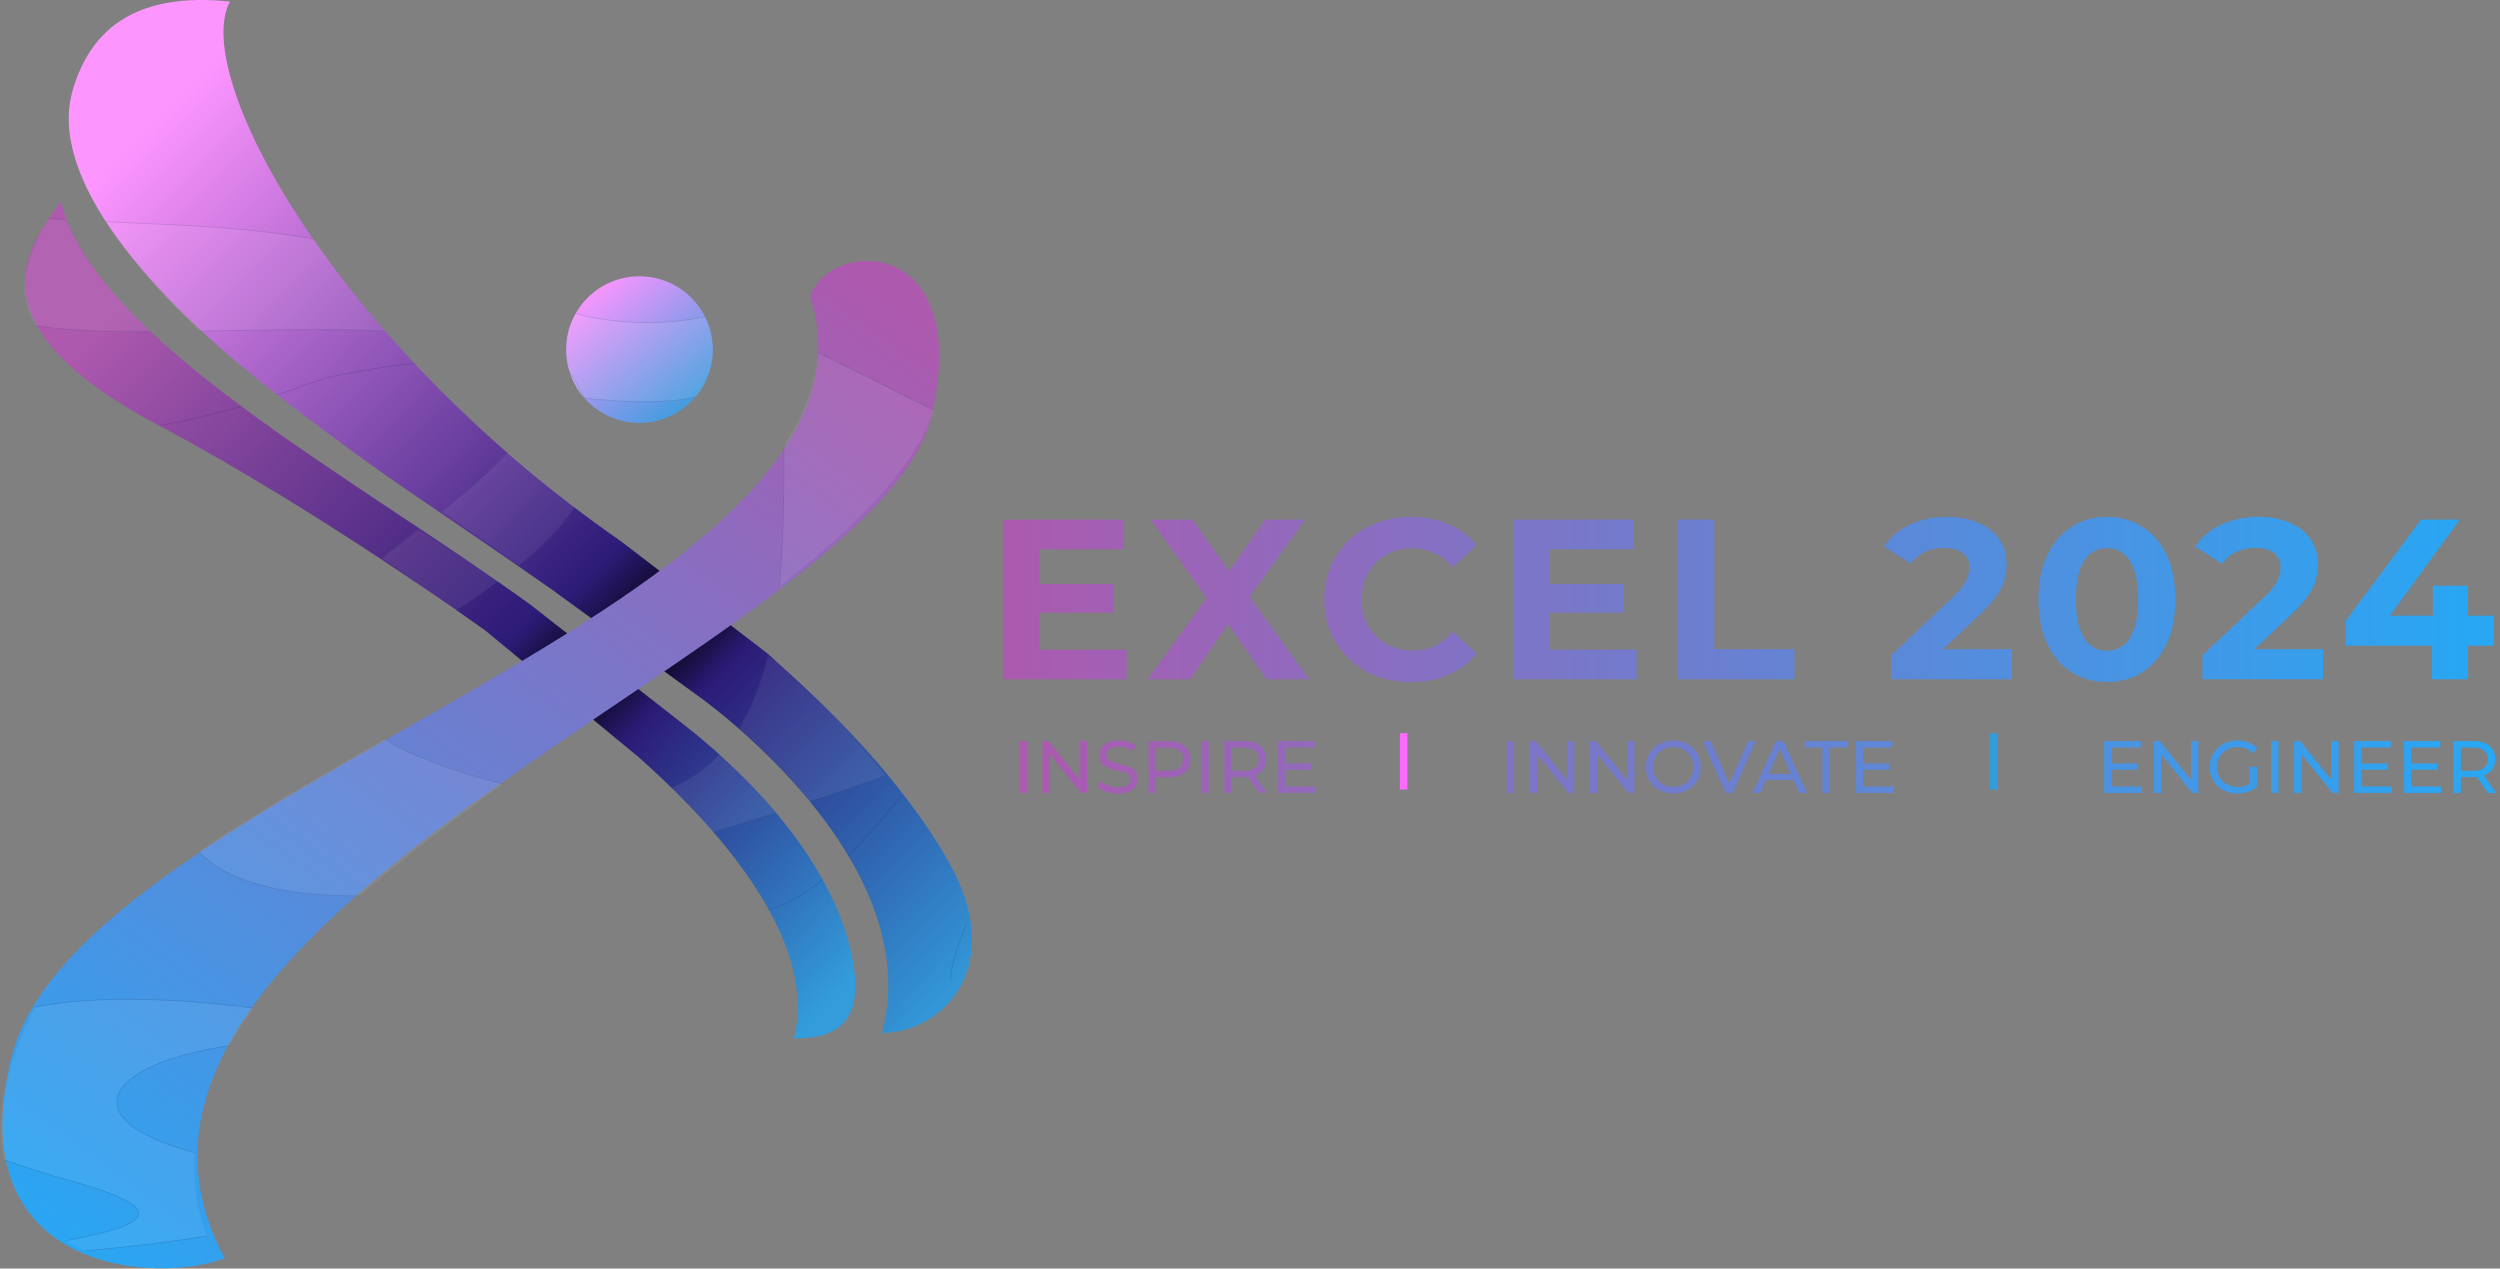 <svg width="2970" height="1507" viewBox="0 0 2970 1507" fill="none" xmlns="http://www.w3.org/2000/svg">
<rect x="0" y="0" width="2970" height="1507" fill="#808080" stroke="none"/>
<path d="M577.006 749.401C577.006 749.401 376.773 604.996 188.887 505.622C-39.798 384.669 33.746 292.568 72.317 239.469C113.732 404.226 421.249 566.928 630.072 718.311L719.665 788.343L809.258 858.375C904.275 931.919 986.78 1029.48 1010.22 1127.32C1033.11 1222.87 985.515 1233.61 943.117 1233.61C976.209 1104.24 823.215 956.613 758.259 899.173L577.006 749.401Z" fill="url(#paint0_linear_172_1296)"/>
<path d="M1126.76 1023.35C1198.41 1149.59 1118.04 1227.17 1047.8 1227.17C1096.57 1044.68 892.119 873.941 837.277 832.565L655.382 700.223C508.832 597.155 470.18 577.554 332.216 471.266C173.561 349.037 56.292 209.835 86.363 107.071C108.522 31.347 165.276 -9.419 273.177 1.854C225.937 89.892 398.246 407.137 738.052 643.32L911.176 775.831C924.865 789.124 1054.16 895.441 1126.76 1023.35Z" fill="url(#paint1_linear_172_1296)"/>
<path d="M1107.19 492.198C1155.17 279.822 986.613 283.043 962.456 351.755C1078.95 716.255 93.62 933.373 13.719 1255.86C-50.524 1515.14 190.573 1525.16 266.942 1494.69C43.671 1082.37 1045.51 765.204 1107.19 492.198Z" fill="url(#paint2_linear_172_1296)"/>
<circle cx="759.706" cy="415.368" r="87.13" fill="url(#paint3_linear_172_1296)"/>
<mask id="mask0_172_1296" style="mask-type:alpha" maskUnits="userSpaceOnUse" x="0" y="1" width="1152" height="1507">
<path d="M964.704 344.349C964.622 344.208 964.569 344.027 964.547 343.805C964.6 343.986 964.652 344.168 964.704 344.349C969.23 352.073 1063.69 243.089 1112.18 402.319C1208.8 719.579 34.299 1055.09 258.862 1498.65C182.494 1529.12 -93.52 1485.48 34.299 1211.74C173.8 912.984 1068.32 704.221 964.704 344.349Z" fill="url(#paint4_linear_172_1296)"/>
<path d="M964.547 343.805C965.757 356.152 1062.8 240.174 1112.18 402.319C1208.8 719.579 34.299 1055.09 258.862 1498.65C182.494 1529.12 -93.52 1485.48 34.3 1211.74C173.87 912.834 1069.23 704.011 964.547 343.805Z" stroke="#001948" stroke-opacity="0.13"/>
<path d="M1120.8 1025.33C1181.94 1142.55 1148.2 1195.8 1048.89 1230.16C1095.59 1047.64 887.288 861.595 836.29 835.828L910.371 778.925C927.745 781.648 1059.67 908.097 1120.8 1025.33Z" fill="url(#paint5_linear_172_1296)"/>
<path d="M278.535 429.393C92 278 -54.829 18.79 270.483 1.012C236.663 60.062 307.053 193.499 395.577 316.431C496.049 455.954 660.75 590.439 735.905 641.437L655.919 700.487C514.74 596.344 410.889 536.812 278.535 429.393Z" fill="url(#paint6_linear_172_1296)"/>
<path d="M236.127 532.526C15.213 399.455 -9.199 366.649 71.324 236.676C102.459 412.278 566.808 661.899 629.615 718.202L583 759C423.028 632.311 372.479 614.659 236.127 532.526Z" fill="url(#paint7_linear_172_1296)"/>
<path d="M1005 1102.5C1046.68 1236.25 977.666 1230.93 940.971 1230.93C974.889 1095.25 806.351 942.019 757.5 898L806.766 855.691C892.12 919.036 981.916 1028.42 1005 1102.5Z" fill="url(#paint8_linear_172_1296)"/>
<circle cx="759.706" cy="415.368" r="87.13" fill="url(#paint9_linear_172_1296)"/>
</mask>
<g mask="url(#mask0_172_1296)">
<path d="M635.197 439.684C635.197 439.684 570.294 409.949 390.403 448.126C327.926 466.788 99.466 570.512 -51.224 464.715C-171.775 380.078 -210.109 246.044 -210.302 188.44" stroke="#001948" stroke-opacity="0.15"/>
<path d="M845.432 373.867C771.136 391.904 700.669 378.161 674.723 369.035L667.208 469.42C730.731 480.693 855.416 485.74 854.558 450.095C853.699 414.45 848.116 384.424 845.432 373.867Z" fill="#F5F5F5" fill-opacity="0.09"/>
<path d="M667.74 469.007L675.173 369.721C701.618 378.851 771.417 392.218 845.068 374.469C847.786 385.399 853.212 415.027 854.058 450.107C854.161 454.396 852.384 458.085 849.017 461.258C845.637 464.441 840.662 467.095 834.415 469.265C821.923 473.605 804.49 475.961 785.003 476.852C746.223 478.627 699.464 474.597 667.74 469.007Z" stroke="#001948" stroke-opacity="0.15"/>
<path d="M-31.697 1222.78C84.569 1150.64 394.145 1204.86 507.236 1238.71C156.484 1208.27 20.777 1325.44 256.908 1375.42C407.393 1401.58 487.973 1462.82 -31.697 1496.36C66.917 1470.2 281.148 1457.25 84.107 1402.83C-147.501 1338.87 -127.724 1282.36 -31.697 1222.78Z" fill="#F5F5F5" fill-opacity="0.07" stroke="#001948" stroke-opacity="0.15"/>
<path d="M1129.64 1164.46C1124.01 1113.61 1273.59 882.962 1129.65 889.75C1042.97 936.237 892.866 1295.37 701.556 906.174" stroke="#001948" stroke-opacity="0.15"/>
<path d="M623.189 496.263C680.622 309.987 85.519 448.641 -28.316 363.943L-138.348 278.944L-244.304 185.445C47.941 338.593 372.79 172.819 654.325 413.593C923.648 712.439 60.805 797.438 623.189 937.686C1073.1 1049.89 863.684 378.163 962.995 413.593L1561.03 712.439C558.52 1171.43 192.146 1107.68 212.523 937.686C232.899 767.688 623.189 578.934 623.189 496.263Z" fill="#F5F5F5" fill-opacity="0.07"/>
<path d="M606.77 532.306C617.47 518.915 623.659 506.834 623.689 496.339C630.877 472.969 627.856 454.606 616.749 440.264C605.655 425.94 586.555 415.705 561.77 408.434C512.197 393.891 439.565 391.116 361.66 391.511C332.545 391.659 302.695 392.25 273.025 392.837C223.262 393.822 174.009 394.797 129.595 393.655C94.154 392.744 61.822 390.486 34.802 385.813C7.773 381.139 -13.88 374.059 -28.013 363.545C-28.015 363.544 -28.016 363.543 -28.017 363.542L-138.029 278.559L-240.916 187.768C-113.439 253.369 20.171 259.016 153.511 264.652C172.019 265.434 190.521 266.217 209.001 267.159C361.905 274.954 513.347 293.697 653.975 413.952C687.579 451.247 703.483 485.159 706.748 516.214C710.014 547.271 700.646 575.54 683.577 601.562C650.793 651.541 589.679 693.125 535.393 730.061C533.108 731.616 530.836 733.162 528.578 734.701C500.648 753.73 474.967 771.547 456.572 788.659C438.201 805.748 426.954 822.261 428.173 838.692C429.395 855.148 443.091 871.255 473.873 887.599C504.683 903.958 552.759 920.638 623.068 938.172C735.655 966.249 807.131 945.308 852.482 898.496C897.791 851.728 916.911 779.244 925.063 704.482C930.944 650.548 931.123 595.349 931.277 547.681C931.336 529.271 931.392 511.983 931.772 496.326C932.453 468.199 934.179 445.373 938.811 430.693C941.128 423.35 944.148 418.129 948.051 415.277C951.912 412.456 956.721 411.893 962.799 414.054L1559.87 712.419C1059.15 941.599 717.289 1040.27 503.147 1060.44C396 1070.53 320.894 1060.96 273.87 1038.31C250.365 1026.98 233.894 1012.4 223.929 995.389C213.965 978.38 210.483 958.902 213.019 937.746C218.094 895.408 246.216 851.834 285.654 808.96C325.08 766.098 375.749 724.004 425.806 684.62C441.283 672.443 456.702 660.525 471.712 648.923C505.235 623.011 536.714 598.679 562.215 576.584C580.677 560.589 596.029 545.747 606.77 532.306Z" stroke="#001948" stroke-opacity="0.15"/>
</g>
<path d="M1211.24 942V880.4H1220.04V942H1211.24ZM1238.48 942V880.4H1245.7L1286.44 931H1282.66V880.4H1291.46V942H1284.24L1243.5 891.4H1247.28V942H1238.48ZM1327.85 942.704C1323.15 942.704 1318.67 942 1314.38 940.592C1310.1 939.125 1306.73 937.248 1304.26 934.96L1307.52 928.096C1309.87 930.149 1312.86 931.851 1316.5 933.2C1320.13 934.549 1323.92 935.224 1327.85 935.224C1331.43 935.224 1334.33 934.813 1336.56 933.992C1338.79 933.171 1340.43 932.056 1341.49 930.648C1342.54 929.181 1343.07 927.539 1343.07 925.72C1343.07 923.608 1342.37 921.907 1340.96 920.616C1339.61 919.325 1337.82 918.299 1335.59 917.536C1333.42 916.715 1331.02 916.011 1328.38 915.424C1325.74 914.837 1323.07 914.163 1320.37 913.4C1317.73 912.579 1315.29 911.552 1313.06 910.32C1310.89 909.088 1309.13 907.445 1307.78 905.392C1306.43 903.28 1305.76 900.581 1305.76 897.296C1305.76 894.128 1306.58 891.224 1308.22 888.584C1309.93 885.885 1312.51 883.744 1315.97 882.16C1319.49 880.517 1323.95 879.696 1329.34 879.696C1332.92 879.696 1336.47 880.165 1339.99 881.104C1343.51 882.043 1346.56 883.392 1349.14 885.152L1346.24 892.192C1343.6 890.432 1340.81 889.171 1337.88 888.408C1334.95 887.587 1332.1 887.176 1329.34 887.176C1325.88 887.176 1323.04 887.616 1320.81 888.496C1318.58 889.376 1316.94 890.549 1315.88 892.016C1314.88 893.483 1314.38 895.125 1314.38 896.944C1314.38 899.115 1315.06 900.845 1316.41 902.136C1317.82 903.427 1319.61 904.453 1321.78 905.216C1324.01 905.979 1326.44 906.683 1329.08 907.328C1331.72 907.915 1334.36 908.589 1337 909.352C1339.7 910.115 1342.13 911.112 1344.3 912.344C1346.53 913.576 1348.32 915.219 1349.67 917.272C1351.02 919.325 1351.7 921.965 1351.7 925.192C1351.7 928.301 1350.85 931.205 1349.14 933.904C1347.44 936.544 1344.8 938.685 1341.22 940.328C1337.7 941.912 1333.25 942.704 1327.85 942.704ZM1364.55 942V880.4H1388.58C1393.97 880.4 1398.58 881.251 1402.39 882.952C1406.21 884.653 1409.14 887.117 1411.19 890.344C1413.25 893.571 1414.27 897.413 1414.27 901.872C1414.27 906.331 1413.25 910.173 1411.19 913.4C1409.14 916.568 1406.21 919.032 1402.39 920.792C1398.58 922.493 1393.97 923.344 1388.58 923.344H1369.39L1373.35 919.208V942H1364.55ZM1373.35 920.088L1369.39 915.688H1388.31C1393.94 915.688 1398.2 914.485 1401.07 912.08C1404.01 909.675 1405.47 906.272 1405.47 901.872C1405.47 897.472 1404.01 894.069 1401.07 891.664C1398.2 889.259 1393.94 888.056 1388.31 888.056H1369.39L1373.35 883.656V920.088ZM1427.2 942V880.4H1436V942H1427.2ZM1454.44 942V880.4H1478.47C1483.86 880.4 1488.47 881.251 1492.28 882.952C1496.1 884.653 1499.03 887.117 1501.08 890.344C1503.14 893.571 1504.16 897.413 1504.16 901.872C1504.16 906.331 1503.14 910.173 1501.08 913.4C1499.03 916.568 1496.1 919.003 1492.28 920.704C1488.47 922.405 1483.86 923.256 1478.47 923.256H1459.28L1463.24 919.208V942H1454.44ZM1495.63 942L1479.96 919.648H1489.38L1505.22 942H1495.63ZM1463.24 920.088L1459.28 915.776H1478.2C1483.84 915.776 1488.09 914.573 1490.96 912.168C1493.9 909.704 1495.36 906.272 1495.36 901.872C1495.36 897.472 1493.9 894.069 1490.96 891.664C1488.09 889.259 1483.84 888.056 1478.2 888.056H1459.28L1463.24 883.656V920.088ZM1526.39 906.976H1558.07V914.456H1526.39V906.976ZM1527.18 934.344H1563.08V942H1518.38V880.4H1561.85V888.056H1527.18V934.344ZM1790.03 942V880.4H1798.83V942H1790.03ZM1817.27 942V880.4H1824.49L1865.23 931H1861.45V880.4H1870.25V942H1863.03L1822.29 891.4H1826.07V942H1817.27ZM1888.69 942V880.4H1895.9L1936.65 931H1932.86V880.4H1941.66V942H1934.45L1893.7 891.4H1897.49V942H1888.69ZM1987.91 942.704C1983.21 942.704 1978.84 941.912 1974.8 940.328C1970.81 938.744 1967.34 936.544 1964.41 933.728C1961.48 930.853 1959.19 927.509 1957.55 923.696C1955.9 919.883 1955.08 915.717 1955.08 911.2C1955.08 906.683 1955.9 902.517 1957.55 898.704C1959.19 894.891 1961.48 891.576 1964.41 888.76C1967.34 885.885 1970.81 883.656 1974.8 882.072C1978.78 880.488 1983.16 879.696 1987.91 879.696C1992.6 879.696 1996.91 880.488 2000.84 882.072C2004.83 883.597 2008.29 885.797 2011.23 888.672C2014.22 891.488 2016.51 894.803 2018.09 898.616C2019.73 902.429 2020.56 906.624 2020.56 911.2C2020.56 915.776 2019.73 919.971 2018.09 923.784C2016.51 927.597 2014.22 930.941 2011.23 933.816C2008.29 936.632 2004.83 938.832 2000.84 940.416C1996.91 941.941 1992.6 942.704 1987.91 942.704ZM1987.91 934.872C1991.31 934.872 1994.45 934.285 1997.32 933.112C2000.26 931.939 2002.78 930.296 2004.89 928.184C2007.06 926.013 2008.73 923.491 2009.91 920.616C2011.14 917.741 2011.76 914.603 2011.76 911.2C2011.76 907.797 2011.14 904.659 2009.91 901.784C2008.73 898.909 2007.06 896.416 2004.89 894.304C2002.78 892.133 2000.26 890.461 1997.32 889.288C1994.45 888.115 1991.31 887.528 1987.91 887.528C1984.45 887.528 1981.25 888.115 1978.32 889.288C1975.44 890.461 1972.92 892.133 1970.75 894.304C1968.58 896.416 1966.88 898.909 1965.64 901.784C1964.47 904.659 1963.88 907.797 1963.88 911.2C1963.88 914.603 1964.47 917.741 1965.64 920.616C1966.88 923.491 1968.58 926.013 1970.75 928.184C1972.92 930.296 1975.44 931.939 1978.32 933.112C1981.25 934.285 1984.45 934.872 1987.91 934.872ZM2049.81 942L2022.7 880.4H2032.21L2057.11 937.248H2051.65L2076.73 880.4H2085.53L2058.52 942H2049.81ZM2082.08 942L2109.98 880.4H2118.69L2146.68 942H2137.44L2112.53 885.328H2116.05L2091.15 942H2082.08ZM2093.96 926.6L2096.34 919.56H2131.01L2133.56 926.6H2093.96ZM2165 942V888.056H2143.88V880.4H2194.84V888.056H2173.72V942H2165ZM2212.43 906.976H2244.11V914.456H2212.43V906.976ZM2213.22 934.344H2249.12V942H2204.42V880.4H2247.89V888.056H2213.22V934.344ZM2507.71 906.976H2539.39V914.456H2507.71V906.976ZM2508.5 934.344H2544.4V942H2499.7V880.4H2543.17V888.056H2508.5V934.344ZM2558.65 942V880.4H2565.87L2606.61 931H2602.83V880.4H2611.63V942H2604.41L2563.67 891.4H2567.45V942H2558.65ZM2657.88 942.704C2653.12 942.704 2648.75 941.941 2644.76 940.416C2640.77 938.832 2637.31 936.632 2634.38 933.816C2631.45 930.941 2629.16 927.597 2627.52 923.784C2625.87 919.971 2625.05 915.776 2625.05 911.2C2625.05 906.624 2625.87 902.429 2627.52 898.616C2629.16 894.803 2631.45 891.488 2634.38 888.672C2637.37 885.797 2640.86 883.597 2644.85 882.072C2648.84 880.488 2653.24 879.696 2658.05 879.696C2662.92 879.696 2667.38 880.488 2671.43 882.072C2675.48 883.656 2678.91 886.032 2681.72 889.2L2676.27 894.656C2673.75 892.192 2670.99 890.403 2668 889.288C2665.06 888.115 2661.87 887.528 2658.4 887.528C2654.88 887.528 2651.6 888.115 2648.55 889.288C2645.56 890.461 2642.95 892.104 2640.72 894.216C2638.55 896.328 2636.84 898.851 2635.61 901.784C2634.44 904.659 2633.85 907.797 2633.85 911.2C2633.85 914.544 2634.44 917.683 2635.61 920.616C2636.84 923.491 2638.55 926.013 2640.72 928.184C2642.95 930.296 2645.56 931.939 2648.55 933.112C2651.54 934.285 2654.8 934.872 2658.32 934.872C2661.6 934.872 2664.74 934.373 2667.73 933.376C2670.78 932.32 2673.6 930.589 2676.18 928.184L2681.2 934.872C2678.15 937.453 2674.57 939.419 2670.46 940.768C2666.41 942.059 2662.22 942.704 2657.88 942.704ZM2672.75 933.728V910.848H2681.2V934.872L2672.75 933.728ZM2698.04 942V880.4H2706.84V942H2698.04ZM2725.29 942V880.4H2732.5L2773.25 931H2769.46V880.4H2778.26V942H2771.05L2730.3 891.4H2734.09V942H2725.29ZM2804.71 906.976H2836.39V914.456H2804.71V906.976ZM2805.5 934.344H2841.4V942H2796.7V880.4H2840.17V888.056H2805.5V934.344ZM2863.66 906.976H2895.34V914.456H2863.66V906.976ZM2864.45 934.344H2900.36V942H2855.65V880.4H2899.13V888.056H2864.45V934.344ZM2914.61 942V880.4H2938.63C2944.03 880.4 2948.63 881.251 2952.45 882.952C2956.26 884.653 2959.19 887.117 2961.25 890.344C2963.3 893.571 2964.33 897.413 2964.33 901.872C2964.33 906.331 2963.3 910.173 2961.25 913.4C2959.19 916.568 2956.26 919.003 2952.45 920.704C2948.63 922.405 2944.03 923.256 2938.63 923.256H2919.45L2923.41 919.208V942H2914.61ZM2955.79 942L2940.13 919.648H2949.54L2965.38 942H2955.79ZM2923.41 920.088L2919.45 915.776H2938.37C2944 915.776 2948.25 914.573 2951.13 912.168C2954.06 909.704 2955.53 906.272 2955.53 901.872C2955.53 897.472 2954.06 894.069 2951.13 891.664C2948.25 889.259 2944 888.056 2938.37 888.056H2919.45L2923.41 883.656V920.088Z" fill="url(#paint10_linear_172_1296)"/>
<path d="M1663 871H1672V938H1663V871Z" fill="#FC6AFF"/>
<rect x="2364" y="871" width="9" height="67" fill="#339DDC"/>
<path d="M1231.87 693.722H1323.2V727.868H1231.87V693.722ZM1235.12 771.77H1338.38V807H1191.49V617.3H1334.85V652.53H1235.12V771.77ZM1363.32 807L1444.89 694.535V726.513L1366.85 617.3H1416.71L1470.64 693.451L1449.77 693.722L1502.89 617.3H1550.58L1473.08 724.616V693.18L1555.19 807H1504.51L1448.69 726.513H1468.74L1413.73 807H1363.32ZM1675.92 810.252C1661.28 810.252 1647.64 807.903 1635 803.206C1622.53 798.328 1611.69 791.463 1602.48 782.61C1593.26 773.757 1586.03 763.369 1580.8 751.445C1575.74 739.521 1573.21 726.423 1573.21 712.15C1573.21 697.877 1575.74 684.779 1580.8 672.855C1586.03 660.931 1593.26 650.543 1602.48 641.69C1611.87 632.837 1622.8 626.062 1635.27 621.365C1647.73 616.487 1661.37 614.048 1676.19 614.048C1692.63 614.048 1707.44 616.939 1720.63 622.72C1734 628.321 1745.2 636.631 1754.24 647.652L1726.05 673.668C1719.55 666.261 1712.32 660.75 1704.37 657.137C1696.42 653.343 1687.75 651.446 1678.36 651.446C1669.5 651.446 1661.37 652.891 1653.97 655.782C1646.56 658.673 1640.14 662.828 1634.72 668.248C1629.3 673.668 1625.06 680.082 1621.99 687.489C1619.1 694.896 1617.65 703.117 1617.65 712.15C1617.65 721.183 1619.1 729.404 1621.99 736.811C1625.06 744.218 1629.3 750.632 1634.72 756.052C1640.14 761.472 1646.56 765.627 1653.97 768.518C1661.37 771.409 1669.5 772.854 1678.36 772.854C1687.75 772.854 1696.42 771.047 1704.37 767.434C1712.32 763.64 1719.55 757.949 1726.05 750.361L1754.24 776.377C1745.2 787.398 1734 795.799 1720.63 801.58C1707.44 807.361 1692.54 810.252 1675.92 810.252ZM1837.81 693.722H1929.14V727.868H1837.81V693.722ZM1841.06 771.77H1944.31V807H1797.43V617.3H1940.79V652.53H1841.06V771.77ZM1992.8 807V617.3H2036.7V771.228H2131.82V807H1992.8ZM2246.65 807V778.545L2319.82 709.44C2325.6 704.201 2329.84 699.503 2332.55 695.348C2335.26 691.193 2337.07 687.399 2337.97 683.966C2339.06 680.533 2339.6 677.372 2339.6 674.481C2339.6 666.893 2336.98 661.112 2331.74 657.137C2326.68 652.982 2319.18 650.904 2309.25 650.904C2301.3 650.904 2293.89 652.44 2287.03 655.511C2280.34 658.582 2274.65 663.37 2269.95 669.874L2237.97 649.278C2245.2 638.438 2255.32 629.856 2268.33 623.533C2281.33 617.21 2296.33 614.048 2313.31 614.048C2327.4 614.048 2339.69 616.397 2350.17 621.094C2360.83 625.611 2369.05 632.024 2374.83 640.335C2380.79 648.646 2383.77 658.582 2383.77 670.145C2383.77 676.288 2382.96 682.43 2381.33 688.573C2379.89 694.535 2376.82 700.858 2372.12 707.543C2367.6 714.228 2360.92 721.725 2352.07 730.036L2291.36 787.217L2282.96 771.228H2390.01V807H2246.65ZM2502.97 810.252C2487.43 810.252 2473.52 806.458 2461.24 798.87C2448.95 791.101 2439.28 779.9 2432.24 765.266C2425.19 750.632 2421.67 732.927 2421.67 712.15C2421.67 691.373 2425.19 673.668 2432.24 659.034C2439.28 644.4 2448.95 633.289 2461.24 625.701C2473.52 617.932 2487.43 614.048 2502.97 614.048C2518.69 614.048 2532.6 617.932 2544.7 625.701C2556.99 633.289 2566.65 644.4 2573.7 659.034C2580.75 673.668 2584.27 691.373 2584.27 712.15C2584.27 732.927 2580.75 750.632 2573.7 765.266C2566.65 779.9 2556.99 791.101 2544.7 798.87C2532.6 806.458 2518.69 810.252 2502.97 810.252ZM2502.97 773.125C2510.38 773.125 2516.79 771.047 2522.21 766.892C2527.81 762.737 2532.15 756.142 2535.22 747.109C2538.47 738.076 2540.1 726.423 2540.1 712.15C2540.1 697.877 2538.47 686.224 2535.22 677.191C2532.15 668.158 2527.81 661.563 2522.21 657.408C2516.79 653.253 2510.38 651.175 2502.97 651.175C2495.74 651.175 2489.33 653.253 2483.73 657.408C2478.31 661.563 2473.97 668.158 2470.72 677.191C2467.65 686.224 2466.11 697.877 2466.11 712.15C2466.11 726.423 2467.65 738.076 2470.72 747.109C2473.97 756.142 2478.31 762.737 2483.73 766.892C2489.33 771.047 2495.74 773.125 2502.97 773.125ZM2616.47 807V778.545L2689.64 709.44C2695.42 704.201 2699.66 699.503 2702.37 695.348C2705.08 691.193 2706.89 687.399 2707.79 683.966C2708.88 680.533 2709.42 677.372 2709.42 674.481C2709.42 666.893 2706.8 661.112 2701.56 657.137C2696.5 652.982 2689 650.904 2679.07 650.904C2671.12 650.904 2663.71 652.44 2656.85 655.511C2650.16 658.582 2644.47 663.37 2639.77 669.874L2607.79 649.278C2615.02 638.438 2625.14 629.856 2638.15 623.533C2651.15 617.21 2666.15 614.048 2683.13 614.048C2697.22 614.048 2709.51 616.397 2719.99 621.094C2730.65 625.611 2738.87 632.024 2744.65 640.335C2750.61 648.646 2753.59 658.582 2753.59 670.145C2753.59 676.288 2752.78 682.43 2751.15 688.573C2749.71 694.535 2746.64 700.858 2741.94 707.543C2737.42 714.228 2730.74 721.725 2721.89 730.036L2661.18 787.217L2652.78 771.228H2759.83V807H2616.47ZM2786.68 767.163V737.624L2876.11 617.3H2922.18L2834.64 737.624L2813.23 731.391H2962.55V767.163H2786.68ZM2888.84 807V767.163L2890.2 731.391V695.89H2931.66V807H2888.84Z" fill="url(#paint11_linear_172_1296)"/>
<defs>
<linearGradient id="paint0_linear_172_1296" x1="966.495" y1="1214.17" x2="111.505" y2="396.326" gradientUnits="userSpaceOnUse">
<stop stop-color="#339DDC"/>
<stop offset="0.332" stop-color="#2C1B77"/>
<stop offset="0.408"/>
<stop offset="0.483" stop-color="#2C1B77"/>
<stop offset="1" stop-color="#AD59AE"/>
</linearGradient>
<linearGradient id="paint1_linear_172_1296" x1="1196.5" y1="1145.46" x2="181.932" y2="146.582" gradientUnits="userSpaceOnUse">
<stop stop-color="#339DDC"/>
<stop offset="0.341" stop-color="#2C1B77"/>
<stop offset="0.4"/>
<stop offset="0.474" stop-color="#2C1B77"/>
<stop offset="1" stop-color="#FD95FF"/>
</linearGradient>
<linearGradient id="paint2_linear_172_1296" x1="117.503" y1="1560.24" x2="1039.76" y2="309.985" gradientUnits="userSpaceOnUse">
<stop stop-color="#26A8F5"/>
<stop offset="0.984" stop-color="#AD59AE"/>
</linearGradient>
<linearGradient id="paint3_linear_172_1296" x1="689.75" y1="351.986" x2="815.907" y2="502.168" gradientUnits="userSpaceOnUse">
<stop stop-color="#FD95FF"/>
<stop offset="1" stop-color="#339DDC"/>
</linearGradient>
<linearGradient id="paint4_linear_172_1296" x1="1188.22" y1="842.017" x2="23.904" y2="842.017" gradientUnits="userSpaceOnUse">
<stop stop-color="#C630C9"/>
<stop offset="1" stop-color="#339DDC"/>
</linearGradient>
<linearGradient id="paint5_linear_172_1296" x1="1116.15" y1="669.316" x2="168.748" y2="669.316" gradientUnits="userSpaceOnUse">
<stop stop-color="#F16BF3"/>
<stop offset="0.38" stop-color="#002873"/>
<stop offset="1" stop-color="#3696CF"/>
</linearGradient>
<linearGradient id="paint6_linear_172_1296" x1="1116.15" y1="669.316" x2="168.748" y2="669.316" gradientUnits="userSpaceOnUse">
<stop stop-color="#F16BF3"/>
<stop offset="0.38" stop-color="#002873"/>
<stop offset="1" stop-color="#3696CF"/>
</linearGradient>
<linearGradient id="paint7_linear_172_1296" x1="1100.9" y1="1174.27" x2="197.436" y2="190.814" gradientUnits="userSpaceOnUse">
<stop stop-color="#3C61A7"/>
<stop offset="0.414" stop-color="#2C1B77"/>
<stop offset="1" stop-color="#AE26B0"/>
</linearGradient>
<linearGradient id="paint8_linear_172_1296" x1="1100.9" y1="1174.27" x2="197.436" y2="190.814" gradientUnits="userSpaceOnUse">
<stop stop-color="#3C61A7"/>
<stop offset="0.414" stop-color="#2C1B77"/>
<stop offset="1" stop-color="#AE26B0"/>
</linearGradient>
<linearGradient id="paint9_linear_172_1296" x1="759.706" y1="328.238" x2="759.706" y2="502.498" gradientUnits="userSpaceOnUse">
<stop stop-color="#F16BF3"/>
<stop offset="1" stop-color="#339DDC"/>
</linearGradient>
<linearGradient id="paint10_linear_172_1296" x1="1202" y1="910.5" x2="2970" y2="910.5" gradientUnits="userSpaceOnUse">
<stop stop-color="#AD59AE"/>
<stop offset="1" stop-color="#26A8F5"/>
</linearGradient>
<linearGradient id="paint11_linear_172_1296" x1="1169" y1="710" x2="2966" y2="710" gradientUnits="userSpaceOnUse">
<stop stop-color="#AD59AE"/>
<stop offset="1" stop-color="#26A8F5"/>
</linearGradient>
</defs>
</svg>
